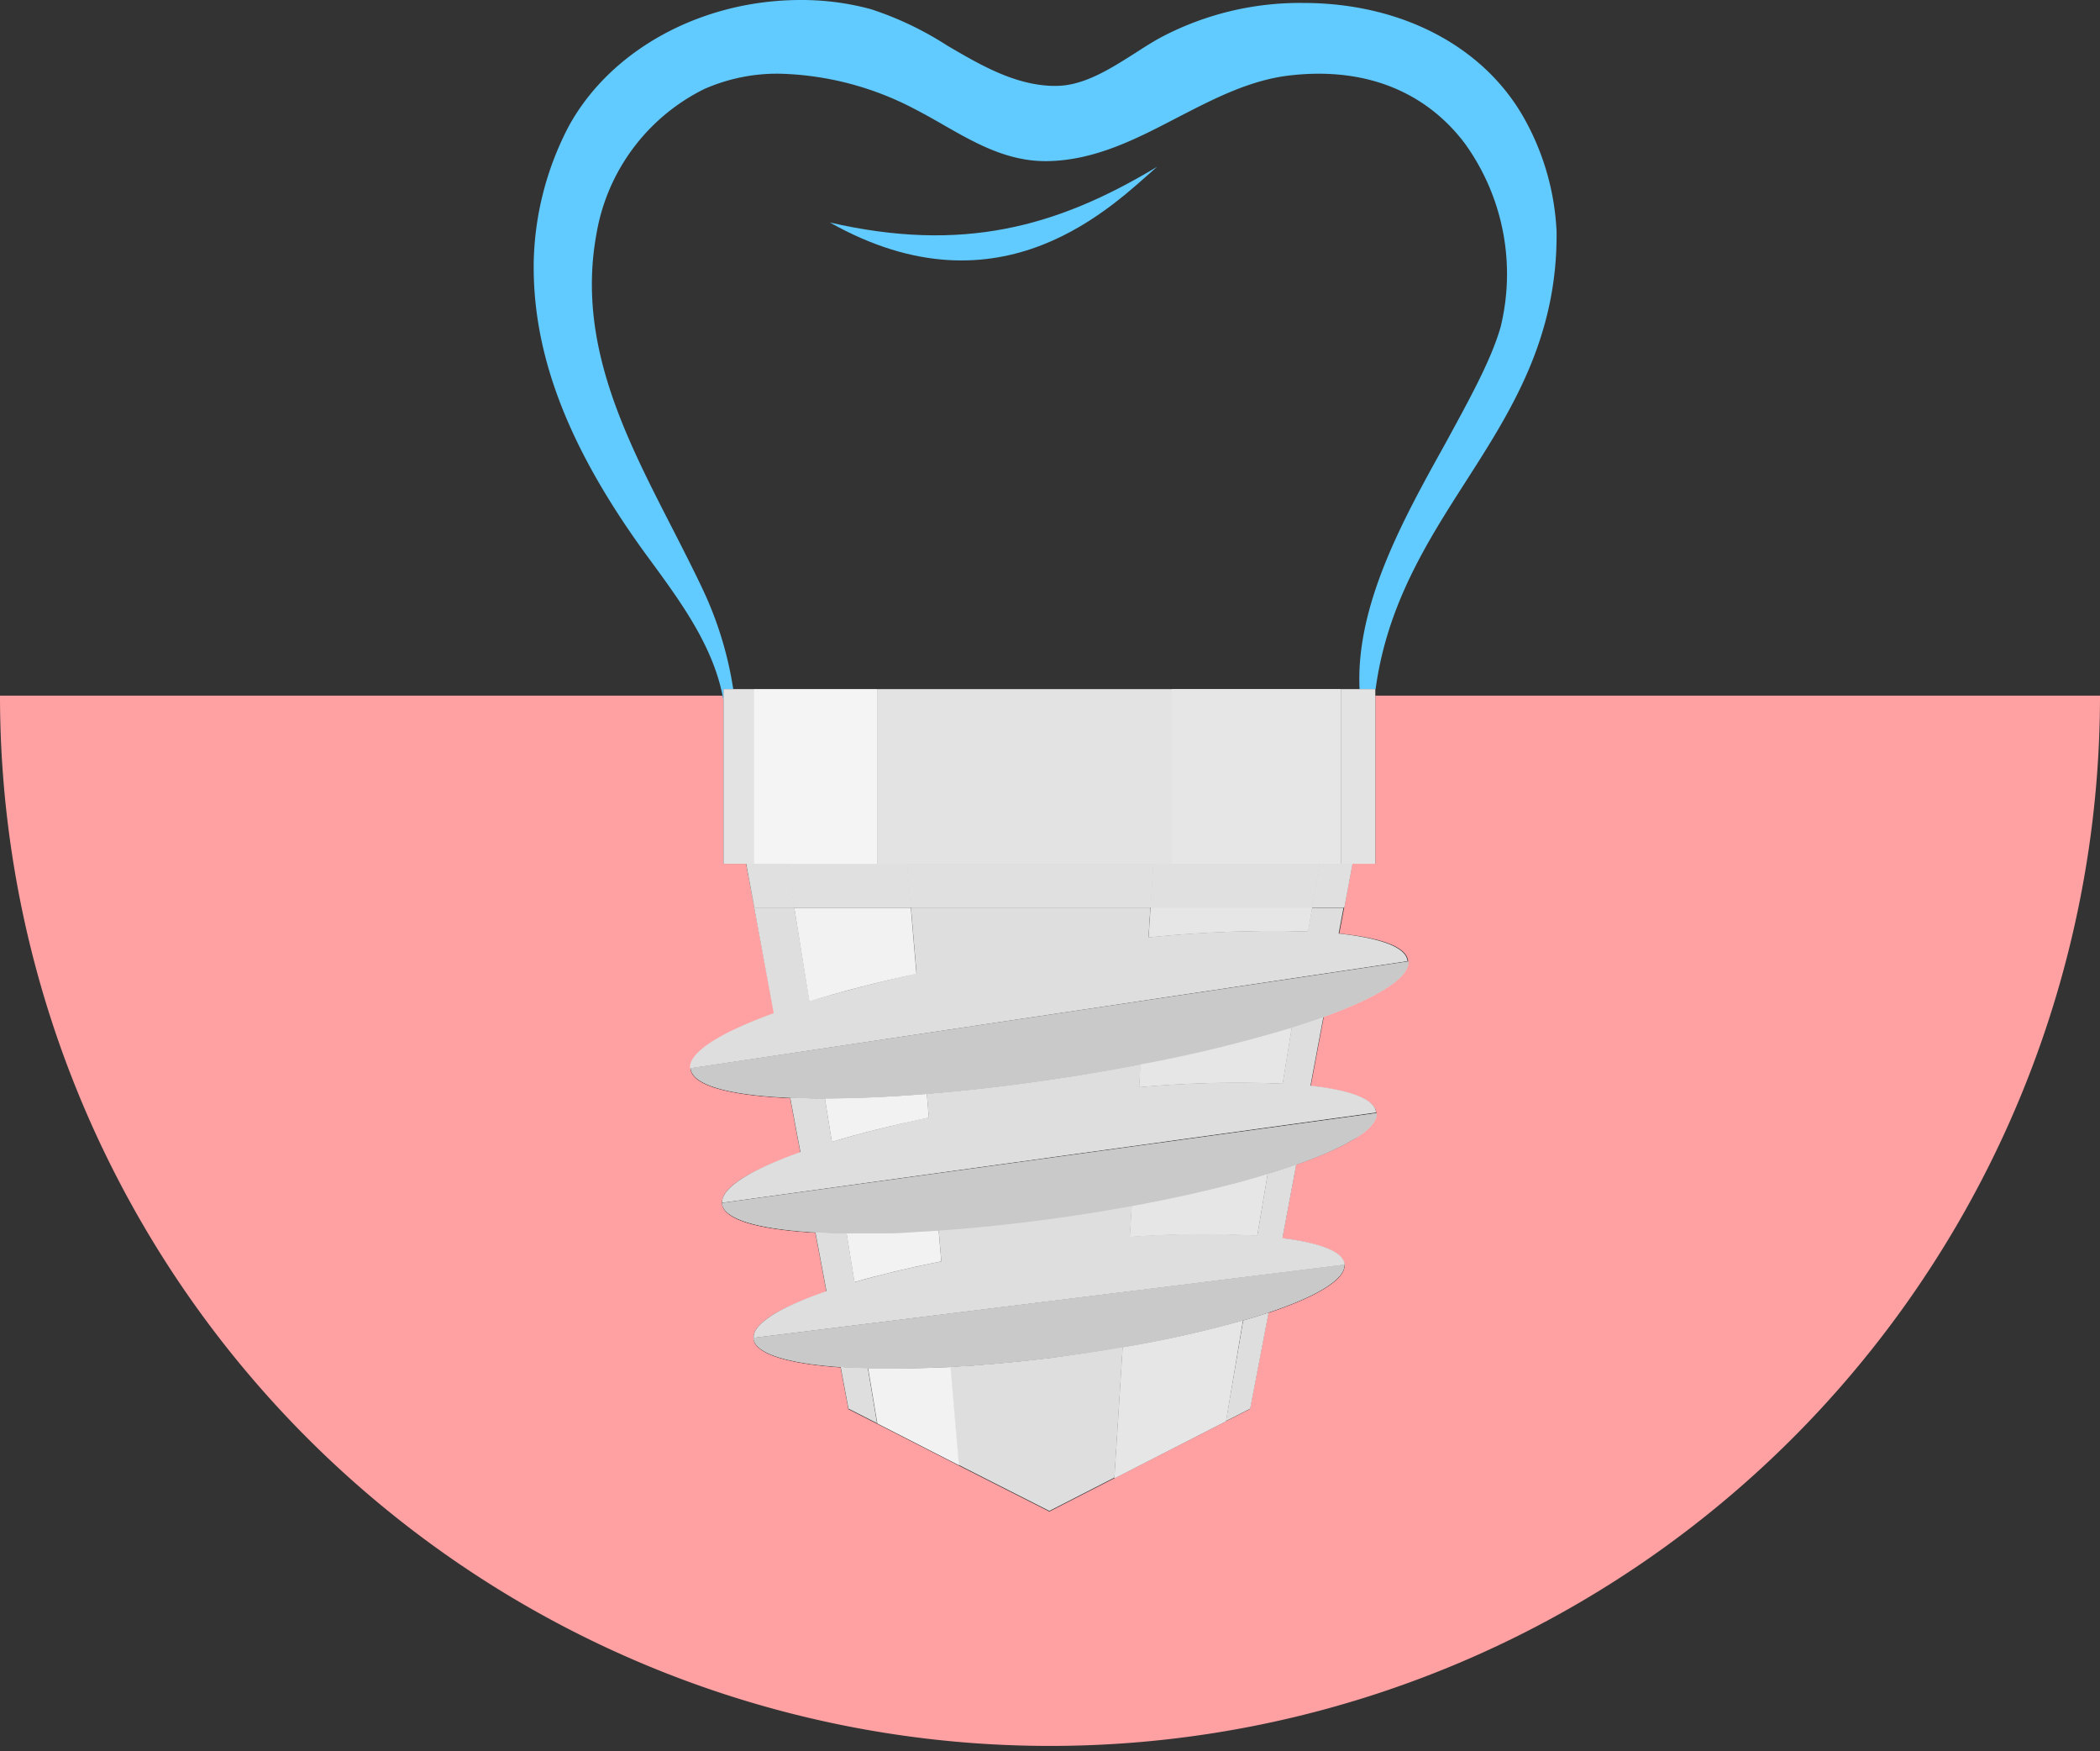 <svg xmlns="http://www.w3.org/2000/svg" viewBox="0 0 228 190.08"><rect x="0" y="0" width="228" height="190.08" fill="#333333" stroke="none"/><defs><style>.cls-1{isolation:isolate;}.cls-2{fill:none;}.cls-3{fill:#ffa1a2;}.cls-4{fill:#61caff;}.cls-5{fill:#dedede;}.cls-6{fill:#e6e6e6;}.cls-6,.cls-8,.cls-9{mix-blend-mode:multiply;}.cls-7{fill:#fff;opacity:0.6;}.cls-8{fill:#c9c9c9;}.cls-9{fill:#e0e0e0;}.cls-10{fill:#e3e3e3;}</style></defs><title>dcklamovka</title><g class="cls-1"><g id="icons"><path class="cls-2" d="M95.22,74.8h52.35c-0.44-9.07,4.71-18.36,9.31-26.65,2.56-4.61,5-9,6-12.64A24.2,24.2,0,0,0,159,15.56C156.43,12.11,151.57,8,143.14,8a28.24,28.24,0,0,0-2.93.16c-4.47.47-8.5,2.57-12.39,4.6-4.4,2.29-8.94,4.66-14.16,4.72h-0.15c-4.21,0-7.71-2-11.1-3.95-1-.58-2.07-1.19-3.12-1.72A33.21,33.21,0,0,0,84.65,8a19.62,19.62,0,0,0-8.18,1.67A21.56,21.56,0,0,0,64.74,25.44c-2.12,11.68,3.1,21.86,8.15,31.72,1.13,2.21,2.3,4.48,3.37,6.75A39.41,39.41,0,0,1,79.61,74.8H95.22Zm30.42-56.7c-4.6,4-16.81,16.61-35.53,6.05C104.43,27.44,114.69,24.7,125.63,18.1Z"/><path class="cls-3" d="M149.32,75.55v18.2h-2.49l-0.52,2.79-0.9,4.79c4.59,0.47,7.35,1.46,7.47,3h0c0.14,1.75-3.32,3.89-9.15,6l-1.42,7.56c4.38,0.49,7,1.48,7.12,2.92,0,0.68-.47,1.41-1.46,2.17a11.94,11.94,0,0,1-1.15.77l-0.69.39q-0.73.39-1.6,0.78t-1.88.79c-0.61.24-1.25,0.47-1.93,0.71l-1.5,8c4.17,0.52,6.68,1.5,6.76,2.89,0.09,1.6-3.06,3.46-8.27,5.2l-2,10.43-2.64,1.35h0L121,160.45h0l-7.07,3.62-9.86-5h0l-8.86-4.53h0l-3.1-1.58-0.85-4.53c-5.76-.4-9.36-1.48-9.45-3.15s2.91-3.37,7.91-5.07l-1.2-6.4c-6.16-.34-10-1.41-10.13-3.17s3.11-3.62,8.5-5.53l-1.11-5.91c-6.56-.28-10.66-1.36-10.81-3.2h0c-0.14-1.75,3.3-3.87,9.09-6L81,93.76H78.55V76c0-.17-0.06-0.33-0.1-0.49H0a114,114,0,1,0,228,0H149.32Z"/><path class="cls-4" d="M78.55,74.8h1.06a39.41,39.41,0,0,0-3.34-10.89c-1.07-2.26-2.24-4.54-3.37-6.75-5.05-9.85-10.28-20-8.15-31.72A21.56,21.56,0,0,1,76.47,9.66,19.62,19.62,0,0,1,84.65,8a33.21,33.21,0,0,1,14.63,3.82c1.05,0.54,2.11,1.14,3.12,1.72,3.39,1.94,6.89,3.95,11.1,3.95h0.15c5.22-.06,9.76-2.43,14.16-4.72,3.89-2,7.92-4.13,12.39-4.6A28.24,28.24,0,0,1,143.14,8c8.43,0,13.29,4.11,15.89,7.56a24.2,24.2,0,0,1,3.89,19.95c-1.06,3.68-3.48,8-6,12.64-4.61,8.28-9.75,17.57-9.31,26.65h1.74c1.25-9.17,5.57-15.94,9.77-22.5,4.91-7.66,10-15.59,9.88-27.17a27.72,27.72,0,0,0-3.36-12c-4.34-8-13.38-12.81-24.16-12.81A32.31,32.31,0,0,0,126.15,4c-1,.53-1.95,1.15-2.9,1.76-2.76,1.75-5.61,3.56-8.59,3.56l-0.5,0c-4.11-.15-7.8-2.31-11.36-4.4A35.55,35.55,0,0,0,94.57,1a28.63,28.63,0,0,0-7.63-1C76.16,0,66.26,5.4,61.72,13.76a33.16,33.16,0,0,0-3.77,14.49c-0.2,10.14,3.71,20.34,12.3,32.09l0.42,0.57c3.3,4.51,6.7,9.17,7.79,14.64,0,0.16.07,0.33,0.1,0.49V74.8Z"/><path class="cls-4" d="M125.63,18.1c-10.94,6.6-21.21,9.34-35.53,6.05C108.82,34.71,121,22.11,125.63,18.1Z"/><rect class="cls-5" x="98.47" y="93.76" width="26.76"/><path class="cls-5" d="M139.25,117.62a118.2,118.2,0,0,0-15.56.38l0.16-2.49c-3,.58-6.11,1.12-9.34,1.6-4.88.73-9.56,1.26-13.89,1.61l0.22,2.58c-3.89.82-7.45,1.71-10.52,2.64l-0.76-4.72q-2,0-3.77-.08l1.11,5.91c-5.39,1.91-8.61,3.88-8.5,5.53s4,2.83,10.13,3.17l1.2,6.4c-5,1.71-8,3.51-7.91,5.07L146,137.28c-0.08-1.39-2.59-2.37-6.76-2.89l1.5-8c-1,.34-2,0.68-3.11,1l-1.13,6.72a105.2,105.2,0,0,0-13.82.13l0.21-3.38-3.1.54q-2.64.44-5.4,0.82c-4.38.6-8.59,1-12.48,1.3l0.29,3.4c-3.48.69-6.66,1.45-9.42,2.25l-0.86-5.33H91.67c-8-.11-13.13-1.24-13.27-3.28l71-9.8c-0.1-1.45-2.74-2.43-7.12-2.92l1.42-7.56q-1.61.58-3.45,1.16Z"/><polygon class="cls-5" points="143.25 93.76 143.25 93.76 146.83 93.76 146.83 93.76 145.58 93.76 143.25 93.76"/><path class="cls-5" d="M91.27,148.37l0.85,4.53,3.1,1.58-1-6C93.21,148.48,92.21,148.44,91.27,148.37Z"/><path class="cls-5" d="M114.23,147.37c-3.88.48-7.61,0.81-11.07,1L104.07,159l9.86,5,7.07-3.62,0.9-14.21C119.45,146.66,116.88,147,114.23,147.37Z"/><path class="cls-5" d="M133.1,154.25l2.64-1.35,2-10.43c-0.87.29-1.79,0.58-2.77,0.86Z"/><path class="cls-5" d="M142.45,98.51L142,101.1a131.5,131.5,0,0,0-17.3.64l0.2-3.23h-26l0.61,7.16c-4.31.95-8.24,2-11.62,3L86.24,98.51H81.93L81,93.76h0l3,16.21c-5.79,2.11-9.23,4.23-9.09,6h0l77.9-11.64h0c-0.12-1.5-2.89-2.5-7.47-3l0.9-4.79-0.37,2h-3.49Z"/><polygon class="cls-3" points="121 160.45 133.1 154.25 133.1 154.25 121 160.45 121 160.45"/><polygon class="cls-6" points="121 160.45 133.1 154.25 133.1 154.25 121 160.45 121 160.45"/><path class="cls-5" d="M122.88,130.88l-0.21,3.38a105.2,105.2,0,0,1,13.82-.13l1.13-6.72q-1.64.5-3.46,1C130.77,129.28,127,130.12,122.88,130.88Z"/><path class="cls-6" d="M122.88,130.88l-0.21,3.38a105.2,105.2,0,0,1,13.82-.13l1.13-6.72q-1.64.5-3.46,1C130.77,129.28,127,130.12,122.88,130.88Z"/><path class="cls-5" d="M121.9,146.24L121,160.45l12.1-6.19,1.83-10.92A122.12,122.12,0,0,1,121.9,146.24Z"/><path class="cls-6" d="M121.9,146.24L121,160.45l12.1-6.19,1.83-10.92A122.12,122.12,0,0,1,121.9,146.24Z"/><path class="cls-5" d="M124.72,101.74a131.5,131.5,0,0,1,17.3-.64l0.44-2.59H124.93Z"/><path class="cls-6" d="M124.72,101.74a131.5,131.5,0,0,1,17.3-.64l0.44-2.59H124.93Z"/><polygon class="cls-5" points="125.23 93.76 125.23 93.76 143.25 93.76 143.25 93.76 127.23 93.76 125.23 93.76"/><polygon class="cls-6" points="125.23 93.76 125.23 93.76 143.25 93.76 143.25 93.76 127.23 93.76 125.23 93.76"/><path class="cls-5" d="M139.25,117.62l1-6.15a154.81,154.81,0,0,1-16.43,4L123.69,118A118.2,118.2,0,0,1,139.25,117.62Z"/><path class="cls-6" d="M139.25,117.62l1-6.15a154.81,154.81,0,0,1-16.43,4L123.69,118A118.2,118.2,0,0,1,139.25,117.62Z"/><polygon class="cls-3" points="95.22 154.49 104.07 159.02 104.07 159.02 95.22 154.49 95.22 154.49"/><polygon class="cls-7" points="95.22 154.49 104.07 159.02 104.07 159.02 95.22 154.49 95.22 154.49"/><path class="cls-5" d="M95.89,133.83q-1.48,0-2.86,0H91.91l0.86,5.33c2.76-.8,5.94-1.56,9.42-2.25l-0.29-3.4-3,.18Q97.36,133.8,95.89,133.83Z"/><path class="cls-7" d="M95.89,133.83q-1.48,0-2.86,0H91.91l0.86,5.33c2.76-.8,5.94-1.56,9.42-2.25l-0.29-3.4-3,.18Q97.36,133.8,95.89,133.83Z"/><path class="cls-5" d="M94.26,148.51l1,6,8.86,4.53-0.91-10.65C99.92,148.54,96.92,148.58,94.26,148.51Z"/><path class="cls-7" d="M94.26,148.51l1,6,8.86,4.53-0.91-10.65C99.92,148.54,96.92,148.58,94.26,148.51Z"/><path class="cls-5" d="M100.84,121.31l-0.22-2.58c-4,.33-7.77.49-11.06,0.49l0.76,4.72C93.39,123,96.94,122.13,100.84,121.31Z"/><path class="cls-7" d="M100.84,121.31l-0.22-2.58c-4,.33-7.77.49-11.06,0.49l0.76,4.72C93.39,123,96.94,122.13,100.84,121.31Z"/><polygon class="cls-5" points="98.47 93.76 95.22 93.76 85.47 93.76 85.47 93.76 98.47 93.76 98.47 93.76"/><polygon class="cls-7" points="98.47 93.76 95.22 93.76 85.47 93.76 85.47 93.76 98.47 93.76 98.47 93.76"/><path class="cls-5" d="M87.87,108.7c3.39-1.05,7.31-2.08,11.62-3l-0.61-7.16H86.24Z"/><path class="cls-7" d="M87.87,108.7c3.39-1.05,7.31-2.08,11.62-3l-0.61-7.16H86.24Z"/><path class="cls-3" d="M75,115.95h0c0.15,1.84,4.25,2.92,10.81,3.2h0C79.23,118.87,75.14,117.79,75,115.95Z"/><path class="cls-8" d="M75,115.95h0c0.15,1.84,4.25,2.92,10.81,3.2h0C79.23,118.87,75.14,117.79,75,115.95Z"/><path class="cls-3" d="M143.73,110.31h0c5.83-2.11,9.3-4.25,9.15-6h0C153,106.06,149.56,108.2,143.73,110.31Z"/><path class="cls-8" d="M143.73,110.31h0c5.83-2.11,9.3-4.25,9.15-6h0C153,106.06,149.56,108.2,143.73,110.31Z"/><path class="cls-5" d="M140.28,111.47a154.77,154.77,0,0,1-16.43,4h0a154.81,154.81,0,0,0,16.43-4h0Z"/><path class="cls-6" d="M140.28,111.47a154.77,154.77,0,0,1-16.43,4h0a154.81,154.81,0,0,0,16.43-4h0Z"/><path class="cls-8" d="M140.28,111.47a154.77,154.77,0,0,1-16.43,4h0a154.81,154.81,0,0,0,16.43-4h0Z"/><path class="cls-5" d="M100.62,118.73h0c-4,.33-7.77.49-11.06,0.49h0C92.85,119.22,96.58,119.06,100.62,118.73Z"/><path class="cls-7" d="M100.62,118.73h0c-4,.33-7.77.49-11.06,0.49h0C92.85,119.22,96.58,119.06,100.62,118.73Z"/><path class="cls-8" d="M100.62,118.73h0c-4,.33-7.77.49-11.06,0.49h0C92.85,119.22,96.58,119.06,100.62,118.73Z"/><path class="cls-5" d="M75,115.95c0.15,1.84,4.25,2.92,10.81,3.2h0q1.77,0.08,3.77.08h0c3.29,0,7-.17,11.06-0.49h0c4.33-.35,9-0.88,13.89-1.61,3.23-.48,6.35-1,9.34-1.6h0a154.77,154.77,0,0,0,16.43-4h0q1.84-.58,3.45-1.16h0c5.83-2.11,9.3-4.25,9.15-6Z"/><path class="cls-8" d="M75,115.95c0.15,1.84,4.25,2.92,10.81,3.2h0q1.77,0.08,3.77.08h0c3.29,0,7-.17,11.06-0.49h0c4.33-.35,9-0.88,13.89-1.61,3.23-.48,6.35-1,9.34-1.6h0a154.77,154.77,0,0,0,16.43-4h0q1.84-.58,3.45-1.16h0c5.83-2.11,9.3-4.25,9.15-6Z"/><path class="cls-3" d="M140.71,126.4c0.68-.24,1.32-0.47,1.93-0.71-0.61.24-1.25,0.47-1.93,0.71h0Z"/><path class="cls-8" d="M140.71,126.4c0.68-.24,1.32-0.47,1.93-0.71-0.61.24-1.25,0.47-1.93,0.71h0Z"/><path class="cls-3" d="M148,123a11.94,11.94,0,0,1-1.15.77A11.94,11.94,0,0,0,148,123Z"/><path class="cls-8" d="M148,123a11.94,11.94,0,0,1-1.15.77A11.94,11.94,0,0,0,148,123Z"/><path class="cls-3" d="M144.52,124.9q-0.87.39-1.88,0.79Q143.65,125.29,144.52,124.9Z"/><path class="cls-8" d="M144.52,124.9q-0.87.39-1.88,0.79Q143.65,125.29,144.52,124.9Z"/><path class="cls-3" d="M146.12,124.12q-0.73.39-1.6,0.78Q145.39,124.51,146.12,124.12Z"/><path class="cls-8" d="M146.12,124.12q-0.73.39-1.6,0.78Q145.39,124.51,146.12,124.12Z"/><path class="cls-5" d="M134.15,128.39q1.82-.48,3.46-1h0Q136,127.9,134.15,128.39Z"/><path class="cls-6" d="M134.15,128.39q1.82-.48,3.46-1h0Q136,127.9,134.15,128.39Z"/><path class="cls-8" d="M134.15,128.39q1.82-.48,3.46-1h0Q136,127.9,134.15,128.39Z"/><path class="cls-5" d="M122.88,130.88h0c4.09-.75,7.9-1.6,11.27-2.49C130.77,129.28,127,130.12,122.88,130.88Z"/><path class="cls-6" d="M122.88,130.88h0c4.09-.75,7.9-1.6,11.27-2.49C130.77,129.28,127,130.12,122.88,130.88Z"/><path class="cls-8" d="M122.88,130.88h0c4.09-.75,7.9-1.6,11.27-2.49C130.77,129.28,127,130.12,122.88,130.88Z"/><path class="cls-5" d="M93,133.87q1.38,0,2.86,0Q94.41,133.87,93,133.87Z"/><path class="cls-7" d="M93,133.87q1.38,0,2.86,0Q94.41,133.87,93,133.87Z"/><path class="cls-8" d="M93,133.87q1.38,0,2.86,0Q94.41,133.87,93,133.87Z"/><path class="cls-5" d="M95.89,133.83q1.48,0,3-.11Q97.36,133.8,95.89,133.83Z"/><path class="cls-7" d="M95.89,133.83q1.48,0,3-.11Q97.36,133.8,95.89,133.83Z"/><path class="cls-8" d="M95.89,133.83q1.48,0,3-.11Q97.36,133.8,95.89,133.83Z"/><path class="cls-5" d="M78.4,130.59c0.14,2,5.3,3.16,13.27,3.28H93q1.38,0,2.86,0t3-.11l3-.18c3.89-.27,8.1-0.7,12.48-1.3q2.76-.38,5.4-0.82l3.1-.54h0c4.09-.75,7.9-1.6,11.27-2.49q1.82-.48,3.46-1h0c1.1-.33,2.14-0.67,3.11-1h0c0.68-.24,1.32-0.47,1.93-0.71s1.3-.52,1.88-0.79,1.12-.52,1.6-0.78l0.69-.39A11.94,11.94,0,0,0,148,123c1-.76,1.51-1.49,1.46-2.17Z"/><path class="cls-8" d="M78.4,130.59c0.14,2,5.3,3.16,13.27,3.28H93q1.38,0,2.86,0t3-.11l3-.18c3.89-.27,8.1-0.7,12.48-1.3q2.76-.38,5.4-0.82l3.1-.54h0c4.09-.75,7.9-1.6,11.27-2.49q1.82-.48,3.46-1h0c1.1-.33,2.14-0.67,3.11-1h0c0.68-.24,1.32-0.47,1.93-0.71s1.3-.52,1.88-0.79,1.12-.52,1.6-0.78l0.69-.39A11.94,11.94,0,0,0,148,123c1-.76,1.51-1.49,1.46-2.17Z"/><path class="cls-5" d="M81.82,145.23c0.09,1.67,3.69,2.75,9.45,3.15,0.94,0.06,1.94.11,3,.14,2.67,0.07,5.66,0,8.9-.15,3.46-.19,7.19-0.52,11.07-1,2.65-.33,5.22-0.71,7.67-1.13a122.12,122.12,0,0,0,13-2.91c1-.28,1.9-0.57,2.77-0.86,5.21-1.74,8.36-3.6,8.27-5.2Z"/><path class="cls-8" d="M81.82,145.23c0.09,1.67,3.69,2.75,9.45,3.15,0.94,0.06,1.94.11,3,.14,2.67,0.07,5.66,0,8.9-.15,3.46-.19,7.19-0.52,11.07-1,2.65-.33,5.22-0.71,7.67-1.13a122.12,122.12,0,0,0,13-2.91c1-.28,1.9-0.57,2.77-0.86,5.21-1.74,8.36-3.6,8.27-5.2Z"/><polygon class="cls-3" points="146.83 93.76 146.83 93.76 146.31 96.55 146.83 93.76"/><polygon class="cls-9" points="146.83 93.76 146.83 93.76 146.31 96.55 146.83 93.76"/><polygon class="cls-5" points="81.03 93.76 81.93 98.51 86.23 98.51 85.47 93.76 81.03 93.76"/><polygon class="cls-9" points="81.03 93.76 81.93 98.51 86.23 98.51 85.47 93.76 81.03 93.76"/><polygon class="cls-5" points="98.47 93.76 98.88 98.51 124.93 98.51 125.23 93.76 98.47 93.76"/><polygon class="cls-9" points="98.47 93.76 98.88 98.51 124.93 98.51 125.23 93.76 98.47 93.76"/><polygon class="cls-5" points="142.45 98.51 145.94 98.51 146.31 96.55 146.83 93.76 143.25 93.76 142.45 98.51"/><polygon class="cls-9" points="142.45 98.51 145.94 98.51 146.31 96.55 146.83 93.76 143.25 93.76 142.45 98.51"/><polygon class="cls-5" points="124.93 98.51 142.45 98.51 143.25 93.76 125.23 93.76 124.93 98.51"/><polygon class="cls-6" points="124.93 98.51 142.45 98.51 143.25 93.76 125.23 93.76 124.93 98.51"/><polygon class="cls-9" points="124.93 98.51 142.45 98.51 143.25 93.76 125.23 93.76 124.93 98.51"/><polygon class="cls-5" points="85.47 93.76 86.23 98.51 98.88 98.51 98.47 93.76 85.47 93.76"/><polygon class="cls-7" points="85.47 93.76 86.23 98.51 98.88 98.51 98.47 93.76 85.47 93.76"/><polygon class="cls-9" points="85.47 93.76 86.23 98.51 98.88 98.51 98.47 93.76 85.47 93.76"/><polygon class="cls-10" points="145.58 74.8 145.58 93.76 146.83 93.76 149.32 93.76 149.32 75.55 149.32 74.8 149.31 74.8 147.57 74.8 145.58 74.8"/><polygon class="cls-10" points="95.22 93.76 98.47 93.76 125.23 93.76 127.23 93.76 127.23 74.8 95.22 74.8 95.22 93.76"/><polygon class="cls-10" points="81.82 74.8 79.61 74.8 78.55 74.8 78.55 76.05 78.55 93.76 81.03 93.76 81.82 93.76 81.82 74.8"/><polygon class="cls-10" points="95.22 74.8 81.82 74.8 81.82 93.76 85.47 93.76 95.22 93.76 95.22 74.8"/><polygon class="cls-7" points="95.22 74.8 81.82 74.8 81.82 93.76 85.47 93.76 95.22 93.76 95.22 74.8"/><polygon class="cls-10" points="127.23 93.76 143.25 93.76 145.58 93.76 145.58 74.8 127.23 74.8 127.23 93.76"/><polygon class="cls-6" points="127.23 93.76 143.25 93.76 145.58 93.76 145.58 74.8 127.23 74.8 127.23 93.76"/></g></g></svg>